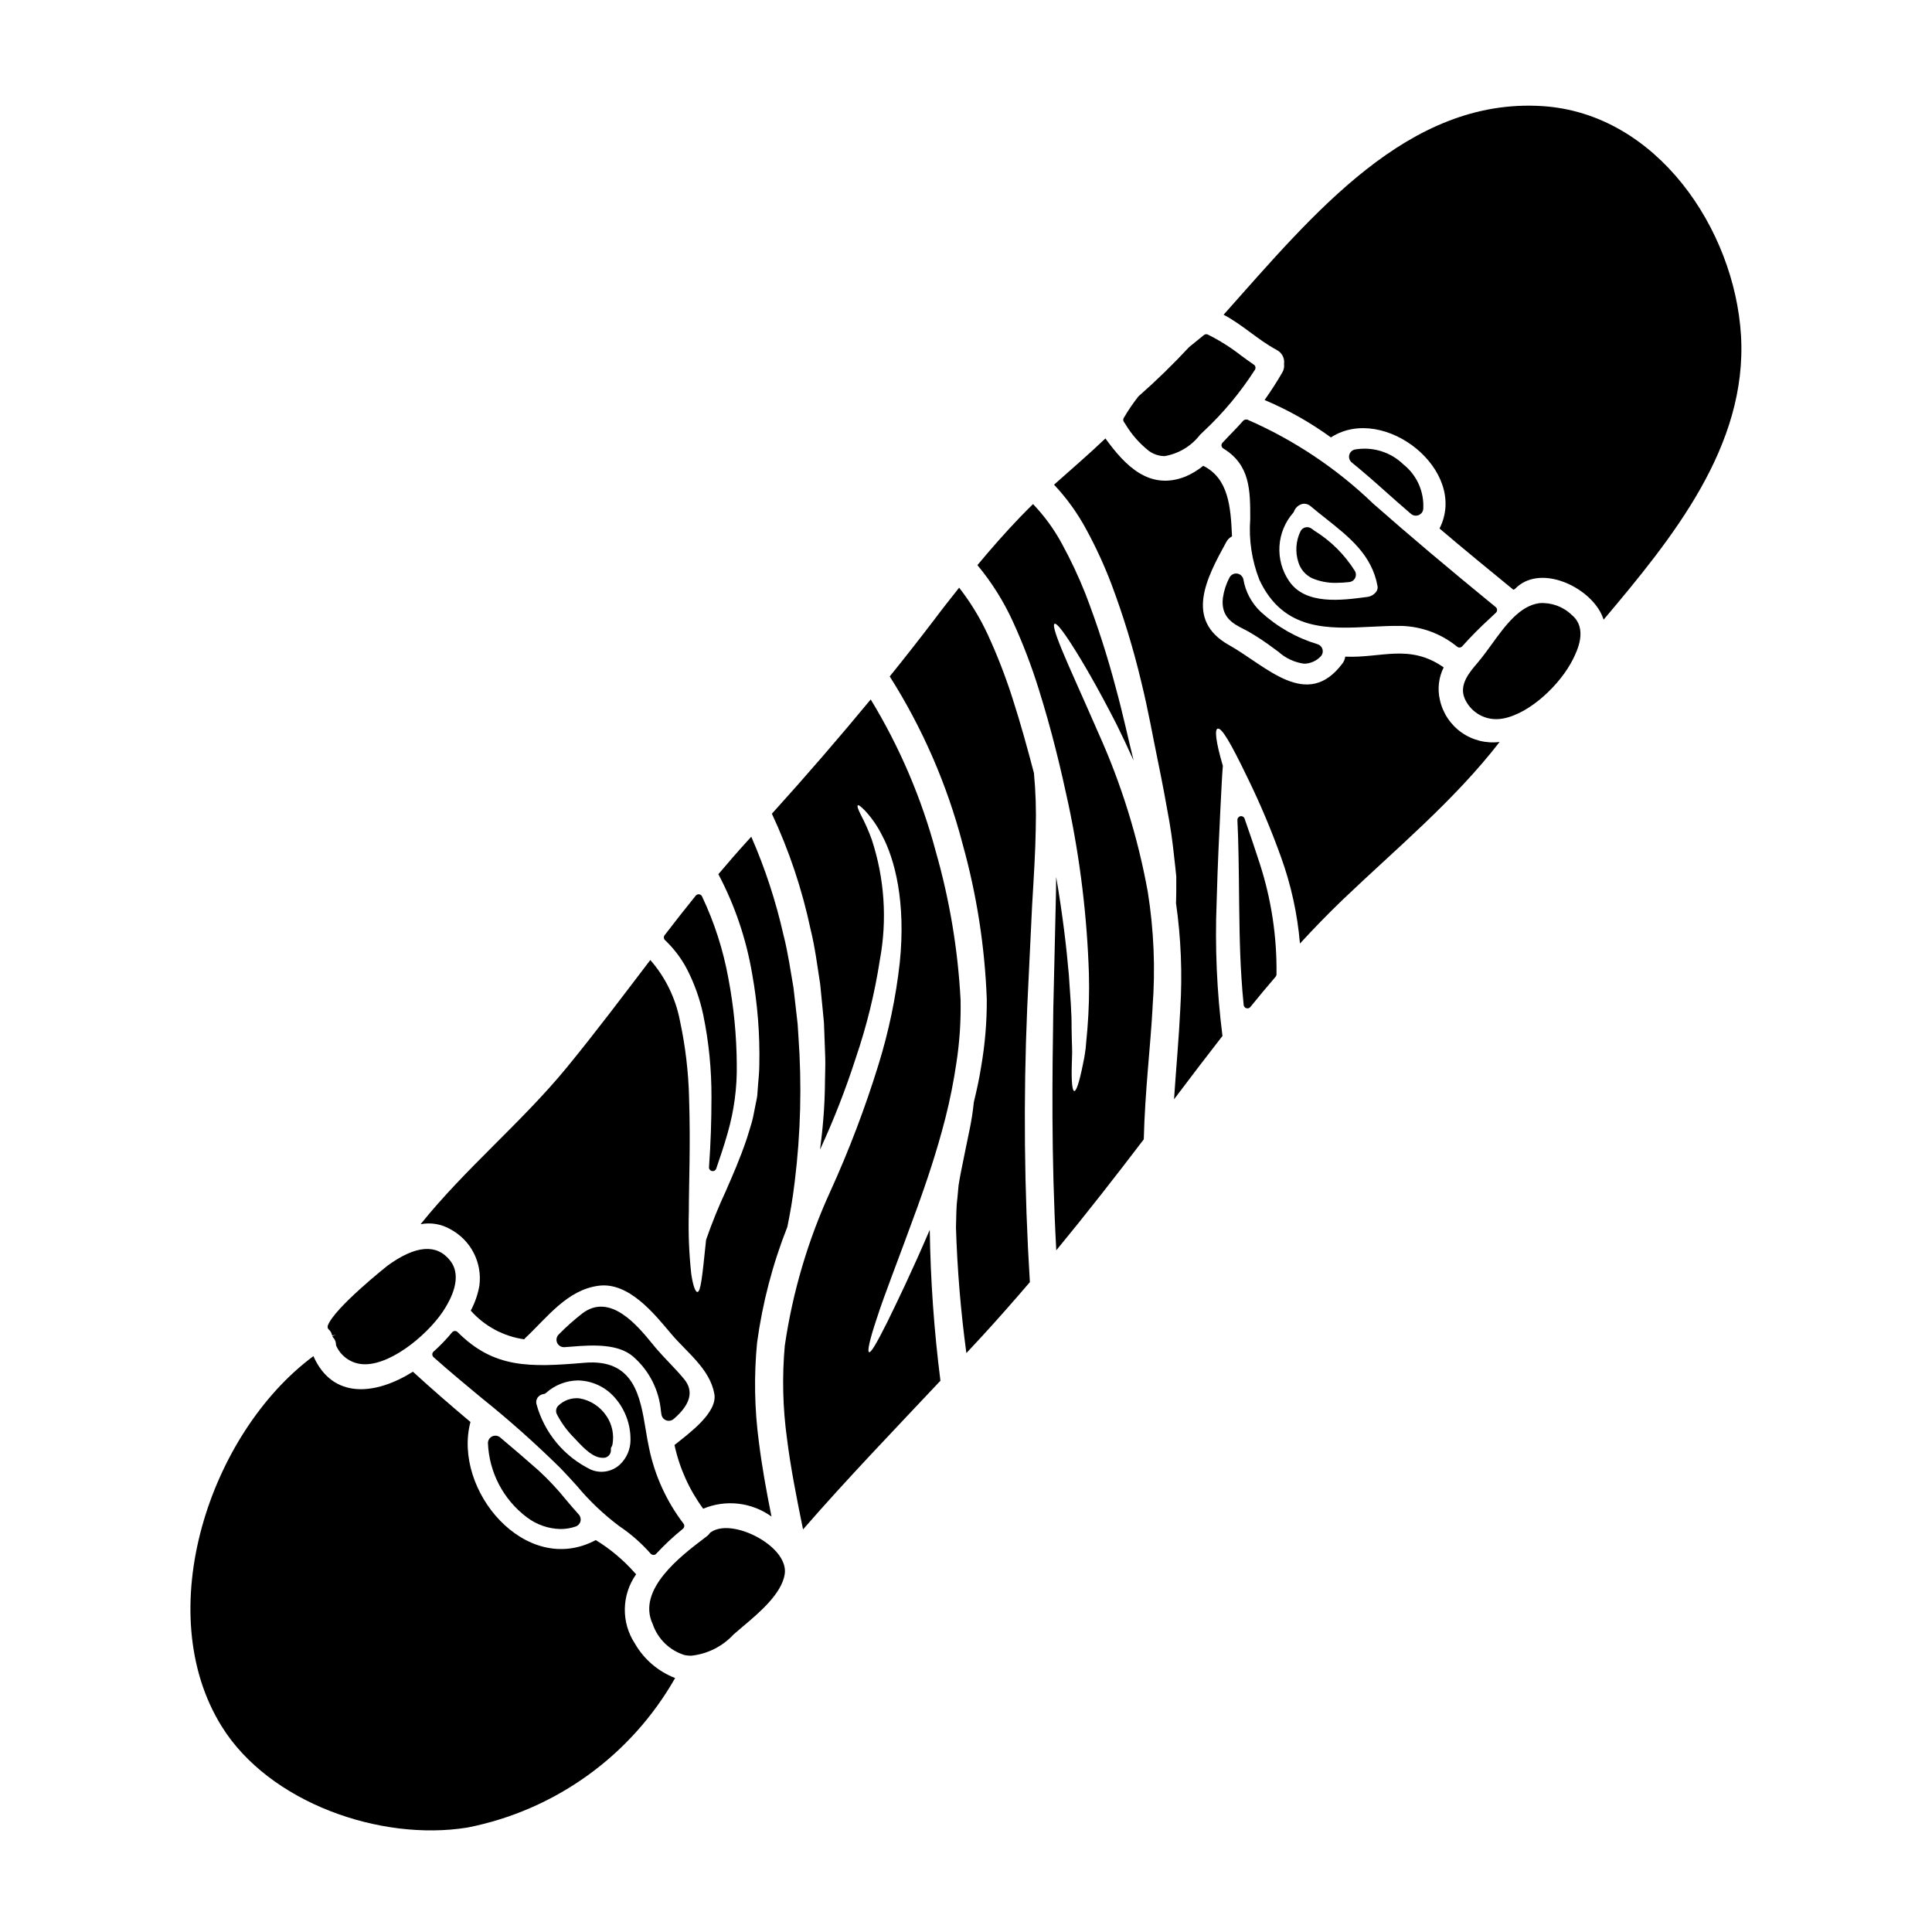 <?xml version="1.0" encoding="UTF-8"?>
<!-- Uploaded to: ICON Repo, www.svgrepo.com, Generator: ICON Repo Mixer Tools -->
<svg fill="#000000" width="800px" height="800px" version="1.1" viewBox="144 144 512 512" xmlns="http://www.w3.org/2000/svg">
 <g>
  <path d="m263.32 469.74c2.668 1.414 4.84 3.613 6.219 6.297 1.379 2.688 1.902 5.734 1.496 8.727-0.414 2.293-1.184 4.508-2.281 6.562 3.668 4.137 8.691 6.832 14.168 7.606 0.07-0.102 0.145-0.199 0.227-0.289 5.828-5.445 11.141-12.855 19.547-13.914 8.004-1.008 14.75 7.512 19.223 12.809 4.117 4.894 10.18 9.199 11.387 15.84 0.914 5.004-6.812 10.555-10.559 13.562v-0.004c1.316 6.106 3.906 11.859 7.602 16.891 5.984-2.508 12.844-1.723 18.105 2.074-1.34-6.691-2.543-13.293-3.34-19.758h-0.004c-1.164-8.727-1.324-17.555-0.477-26.316 1.426-10.508 4.117-20.809 8.016-30.672 0.688-3.312 1.406-7.281 1.969-12.062 1.578-12.797 1.898-25.715 0.965-38.574-0.07-0.996-0.145-2.047-0.195-3.07-0.125-1.047-0.25-2.09-0.355-3.148-0.25-2.117-0.512-4.305-0.75-6.547-0.789-4.438-1.414-9.137-2.641-13.938l-0.004 0.004c-2.012-8.949-4.871-17.684-8.543-26.086-0.375 0.395-0.719 0.832-1.117 1.234-2.602 2.852-5.117 5.766-7.602 8.707l0.004 0.004c4.359 8.258 7.379 17.16 8.941 26.371 1.441 7.977 2.078 16.078 1.906 24.18 0 1.832-0.211 3.629-0.34 5.344-0.062 0.855-0.129 1.711-0.191 2.57s-0.305 1.68-0.445 2.492c-0.359 1.656-0.59 3.281-1.012 4.766s-0.891 2.93-1.32 4.328c-1.836 5.453-3.844 9.938-5.512 13.777l0.004 0.004c-1.984 4.254-3.75 8.605-5.289 13.039-1.016 9.84-1.414 13.73-2.281 13.844-0.5 0.035-1.152-1.398-1.652-4.797-0.594-5.453-0.809-10.938-0.641-16.418 0-7.629 0.477-17.625 0.062-30.219l0.004-0.004c-0.168-6.902-0.984-13.773-2.441-20.523-1.148-5.941-3.852-11.469-7.836-16.02-7.289 9.566-14.496 19.172-22.152 28.508-11.969 14.562-26.938 26.824-38.723 41.508 2.691-0.516 5.481-0.051 7.859 1.312z"/>
  <path d="m295.98 524.87 0.75 0.789c2.293 2.465 4.559 4.672 6.961 4.672h0.281 0.105c1.004-0.078 1.789-0.902 1.816-1.91 0-0.332 0-0.578 0.031-0.762h0.004c0.195-0.262 0.332-0.566 0.391-0.891 0.457-2.586-0.094-5.246-1.547-7.434-1.637-2.527-4.262-4.254-7.231-4.762-2.031-0.207-4.055 0.484-5.531 1.895-0.641 0.586-0.82 1.523-0.441 2.305 1.156 2.238 2.644 4.297 4.41 6.098z"/>
  <path d="m325.96 400.65c2.027 3.894 3.512 8.043 4.414 12.34 1.477 7.168 2.203 14.469 2.172 21.785 0 6.195-0.199 12.262-0.652 18.543-0.031 0.488 0.305 0.926 0.785 1.016 0.496 0.098 0.984-0.188 1.141-0.672 0.973-2.832 2.07-6.047 3.043-9.488h-0.004c1.688-5.867 2.492-11.949 2.394-18.055-0.047-7.676-0.793-15.328-2.231-22.867-1.363-7.512-3.711-14.812-6.984-21.707-0.148-0.309-0.445-0.516-0.785-0.551-0.332-0.031-0.66 0.102-0.875 0.359-2.844 3.508-5.641 7.109-8.242 10.48-0.305 0.398-0.266 0.961 0.098 1.309 2.301 2.18 4.234 4.715 5.727 7.508z"/>
  <path d="m308.11 548.44c3.074 2.062 5.871 4.516 8.316 7.297 0.199 0.199 0.465 0.32 0.742 0.344 0.277 0 0.543-0.117 0.73-0.32 2.199-2.371 4.566-4.586 7.082-6.621 0.41-0.336 0.48-0.938 0.16-1.359-4.516-5.922-7.641-12.781-9.137-20.074-0.34-1.52-0.605-3.148-0.875-4.781-1.473-8.855-3.078-18.895-16.23-17.777-14.562 1.234-24.008 1.512-33.633-8.137v-0.004c-0.195-0.195-0.469-0.301-0.746-0.285s-0.535 0.145-0.711 0.363c-1.508 1.824-3.152 3.535-4.922 5.113-0.207 0.191-0.324 0.457-0.32 0.738 0 0.277 0.121 0.543 0.328 0.727 4.098 3.648 8.391 7.215 12.551 10.664h0.004c7.344 5.883 14.379 12.141 21.078 18.746 1.523 1.574 2.957 3.148 4.375 4.723 3.309 3.973 7.07 7.543 11.207 10.645zm-21.629-34.086c0.414-0.523 1.016-0.863 1.68-0.941 0.184-0.027 0.352-0.105 0.488-0.227 2.336-2.121 5.363-3.316 8.52-3.356 3.734 0.074 7.266 1.711 9.727 4.519 2.75 3.109 4.246 7.133 4.188 11.285-0.004 2.434-1 4.758-2.754 6.441-2.07 1.953-5.094 2.504-7.719 1.402-7.113-3.438-12.387-9.793-14.457-17.422-0.129-0.586-0.012-1.203 0.328-1.703z"/>
  <path d="m473.39 255.57c-0.723 0.816-1.477 1.656-2.254 2.453-0.852 0.848-1.727 1.781-2.641 2.754l-0.52 0.562h-0.004c-0.199 0.211-0.297 0.5-0.262 0.789 0.039 0.293 0.207 0.551 0.461 0.707 7.168 4.387 7.164 11.059 7.156 18.785h-0.004c-0.402 5.461 0.426 10.945 2.43 16.043 6.387 13.609 18.262 13.02 29.77 12.43 2.586-0.129 5.231-0.27 7.812-0.219v-0.004c5.434 0.141 10.668 2.094 14.867 5.547 0.414 0.297 0.984 0.23 1.316-0.156 2.309-2.578 4.746-5.035 7.301-7.367l1.621-1.531c0.207-0.195 0.316-0.469 0.305-0.75-0.012-0.281-0.141-0.547-0.363-0.723-12.691-10.379-23.031-19.109-32.535-27.477v-0.004c-9.691-9.316-20.965-16.832-33.289-22.203-0.426-0.105-0.879 0.035-1.168 0.363zm13.332 24.312h-0.004c0.09-0.098 0.16-0.211 0.203-0.336 0.348-0.949 1.129-1.68 2.102-1.965 0.203-0.059 0.418-0.086 0.629-0.09 0.629 0.016 1.234 0.254 1.699 0.676 1.328 1.125 2.691 2.203 4.043 3.273 6.258 4.965 12.176 9.648 13.664 17.891h0.004c0.09 0.543-0.055 1.102-0.395 1.539-0.559 0.727-1.387 1.199-2.293 1.316-6.93 0.93-16.457 2.203-20.785-4.242h-0.004c-1.836-2.711-2.719-5.957-2.516-9.223 0.207-3.269 1.488-6.379 3.648-8.84z"/>
  <path d="m491.71 297.23c2.027 0.863 4.215 1.281 6.418 1.23 1.152-0.008 2.301-0.078 3.445-0.207 0.645-0.07 1.211-0.449 1.52-1.016 0.309-0.57 0.32-1.25 0.027-1.828-2.723-4.379-6.418-8.066-10.805-10.777l-0.742-0.547c-0.465-0.34-1.055-0.461-1.617-0.328-0.562 0.129-1.035 0.5-1.301 1.016-1.25 2.566-1.453 5.523-0.566 8.242 0.566 1.848 1.879 3.375 3.621 4.215z"/>
  <path d="m478.16 306.19c-2.457-2.297-4.094-5.34-4.648-8.66-0.18-0.812-0.852-1.43-1.68-1.531-0.828-0.102-1.633 0.328-2.004 1.074-0.887 1.656-1.473 3.457-1.742 5.316-0.656 5.207 2.797 6.957 5.574 8.363l1.18 0.613h0.004c2.422 1.406 4.754 2.961 6.981 4.66l0.988 0.715c1.902 1.723 4.285 2.82 6.828 3.152 1.605-0.039 3.133-0.699 4.262-1.84 0.527-0.48 0.754-1.211 0.59-1.902-0.164-0.695-0.691-1.246-1.375-1.441-5.562-1.684-10.672-4.594-14.957-8.52z"/>
  <path d="m442.27 256.45c1.633 2.719 3.746 5.121 6.242 7.082 1.199 0.855 2.629 1.324 4.102 1.348 3.723-0.633 7.074-2.641 9.387-5.629l0.98-0.949c5.191-4.848 9.758-10.332 13.59-16.316 0.277-0.449 0.156-1.039-0.281-1.336-1.133-0.789-2.238-1.574-3.348-2.398v0.004c-2.758-2.164-5.731-4.039-8.867-5.598-0.34-0.156-0.738-0.102-1.023 0.133l-3.938 3.199c-4.25 4.578-8.73 8.938-13.422 13.059-1.43 1.812-2.731 3.723-3.887 5.715-0.191 0.328-0.176 0.738 0.043 1.051z"/>
  <path d="m286.75 533.71c-3.363-2.981-6.766-5.875-10.203-8.777h0.004c-0.582-0.492-1.398-0.602-2.094-0.285-0.691 0.316-1.141 1.008-1.148 1.77 0.305 7.758 4.07 14.965 10.262 19.645 2.574 1.973 5.707 3.074 8.949 3.148 1.371 0.004 2.738-0.223 4.035-0.668 0.629-0.211 1.109-0.73 1.273-1.371 0.168-0.645-0.004-1.324-0.449-1.816-1.137-1.246-2.231-2.539-3.32-3.828-2.238-2.785-4.68-5.398-7.309-7.816z"/>
  <path d="m517.93 280.19c0.359 0.301 0.812 0.465 1.277 0.469 1 0.008 1.844-0.734 1.969-1.723 0.293-4.574-1.672-9.008-5.262-11.863-3.418-3.32-8.23-4.785-12.918-3.934-0.723 0.18-1.277 0.754-1.441 1.48-0.16 0.727 0.102 1.48 0.68 1.949 2.754 2.242 5.551 4.656 8.586 7.379 2.352 2.102 4.715 4.199 7.109 6.242z"/>
  <path d="m231.93 497.61s0.078 0.262 0.082 0.281l1.004-0.086-0.953 0.246 0.004-0.004c0.039 0.164 0.125 0.316 0.242 0.434 0.469 0.492 0.73 1.141 0.73 1.82 0.008 0.152 0.043 0.305 0.113 0.445 1.324 2.871 4.18 4.734 7.344 4.797h0.242c7.586 0 17.637-8.828 21.297-15.012 1.18-1.969 4.723-8.043 1.285-12.422-3.543-4.562-9.141-4.133-16.613 1.301-0.137 0.105-14.141 11.223-15.832 15.887l0.004-0.004c-0.141 0.391-0.02 0.828 0.301 1.094 0.367 0.324 0.629 0.75 0.75 1.223z"/>
  <path d="m473.83 360.95c-0.156-0.465-0.637-0.742-1.121-0.641-0.473 0.102-0.805 0.531-0.785 1.016 0.301 5.805 0.375 13.211 0.461 21.789l0.023 1.723c0.102 7.477 0.215 15.922 1.18 25.5v0.004c0.043 0.395 0.316 0.727 0.695 0.844 0.094 0.027 0.188 0.043 0.285 0.043 0.305 0.008 0.594-0.129 0.785-0.363 2.18-2.688 4.418-5.375 6.691-8.02 0.152-0.172 0.238-0.391 0.242-0.617 0.133-9.961-1.363-19.879-4.434-29.359-1.246-3.82-2.504-7.613-4.023-11.918z"/>
  <path d="m435.06 338.2c-4.461-10.234-7.731-17.32-9.625-21.934-1.895-4.617-2.445-6.727-1.969-6.957s1.91 1.418 4.598 5.613c2.688 4.195 6.664 10.91 11.84 21.051 1.418 2.887 2.953 6.086 4.512 9.562-1.453-5.816-2.789-12.203-4.723-19.254v-0.008c-2.219-8.43-4.898-16.73-8.027-24.867-1.828-4.609-3.938-9.098-6.32-13.441-2.059-3.781-4.609-7.269-7.582-10.379-1.145 1.137-2.293 2.273-3.438 3.465-3.938 4.098-7.676 8.359-11.301 12.715v-0.004c3.828 4.602 7.019 9.695 9.484 15.148 2.594 5.684 4.828 11.523 6.691 17.484 3.543 11.238 5.953 21.453 7.957 30.793 3.121 14.781 4.934 29.805 5.418 44.906 0.125 4.84-0.004 9.68-0.395 14.508-0.184 1.996-0.355 3.789-0.488 5.402-0.176 1.43-0.426 2.844-0.742 4.246-1 4.918-1.754 6.949-2.262 6.887-0.508-0.062-0.789-2.301-0.645-7.18 0-1.227 0.137-2.594 0.07-4.195-0.066-1.602-0.09-3.328-0.129-5.285 0.043-3.894-0.348-8.586-0.723-14.102-0.621-7.184-1.625-15.844-3.367-25.977 0 2.613-0.066 5.301-0.137 8.145-0.188 7.766-0.395 16.867-0.621 26.723-0.246 17.633-0.598 38.414 0.789 64.086 7.934-9.637 15.602-19.453 23.188-29.414 0.324-12.871 1.762-24.441 2.336-34.953h-0.012c0.785-10.25 0.355-20.555-1.273-30.703-2.641-14.508-7.039-28.641-13.105-42.082z"/>
  <path d="m525.58 329.45c-0.672-2.891-0.316-5.926 1.008-8.582-9.055-6.367-16.586-2.41-26.078-2.852l-0.004 0.004c-0.086 0.645-0.336 1.258-0.723 1.781-9.422 12.629-20.203 0.688-30.039-4.82-11.977-6.691-5.938-17.891-0.789-27.297 0.34-0.664 0.879-1.203 1.543-1.543-0.348-7.93-0.938-15.352-7.629-18.695-1.418 1.152-2.984 2.102-4.664 2.828-9.562 3.828-16.043-2.856-21.254-10.082-4.418 4.211-9.055 8.188-13.617 12.258 3.352 3.562 6.223 7.547 8.539 11.855 2.535 4.652 4.75 9.469 6.641 14.422 3.168 8.434 5.809 17.062 7.898 25.828 1.922 7.793 3.148 14.906 4.406 20.965 1.254 6.059 2.269 11.555 3.086 16.238 0.816 4.684 1.18 8.77 1.574 12.129 0.082 0.824 0.164 1.621 0.246 2.391v2.184c0 1.383 0 2.586-0.039 3.641 0 0.43 0 0.832-0.039 1.18 1.336 9.305 1.715 18.723 1.141 28.105-0.355 7.606-1.102 15.586-1.652 23.934 4.234-5.629 8.512-11.227 12.836-16.793h-0.004c-1.5-11.758-2.016-23.625-1.543-35.473 0.273-10.434 0.711-18.523 0.996-24.668 0.266-5.012 0.418-8.762 0.648-11.438-1.969-6.691-2.148-9.586-1.395-9.84 1.031-0.352 3.25 3.277 8.066 13.27 3.273 6.719 6.18 13.613 8.703 20.652 2.695 7.414 4.394 15.156 5.059 23.02 3.676-4.008 7.434-7.871 11.352-11.641 14.129-13.5 29.566-26.266 41.562-41.789v0.004c-3.559 0.453-7.16-0.441-10.09-2.508-2.934-2.07-4.984-5.16-5.746-8.668z"/>
  <path d="m412.2 328.67c-1.816-5.637-3.969-11.156-6.445-16.531-2.047-4.41-4.586-8.57-7.574-12.398-2.301 2.902-4.602 5.805-6.816 8.777-3.805 4.984-7.664 9.898-11.578 14.742l-0.004-0.004c8.711 13.734 15.23 28.734 19.332 44.469 3.734 13.406 5.879 27.203 6.394 41.109 0.031 5.973-0.469 11.938-1.492 17.824-0.512 3.297-1.211 6.434-1.949 9.445l0.004 0.004c-0.242 2.387-0.605 4.758-1.09 7.106-0.688 3.332-1.488 7.184-2.363 11.586-0.195 1.094-0.418 2.164-0.586 3.328-0.09 1.137-0.207 2.273-0.324 3.488-0.328 2.41-0.27 4.965-0.367 7.731v0.004c0.348 11.117 1.266 22.207 2.758 33.23 1.352-1.43 2.699-2.883 4.027-4.328 4.371-4.758 8.617-9.586 12.805-14.48h-0.004c-1.504-24.215-1.738-48.488-0.707-72.727 0.488-9.871 0.91-19.285 1.297-27.07 0.465-7.789 0.883-14.496 0.965-20.27l-0.004-0.004c0.148-4.945-0.008-9.895-0.473-14.82-1.676-6.383-3.519-13.152-5.805-20.211z"/>
  <path d="m293.59 501.01 1.832-0.133c5.902-0.504 12.527-0.758 16.449 2.703h-0.004c4.184 3.668 6.793 8.805 7.285 14.348l0.137 0.914c0.102 0.711 0.582 1.309 1.254 1.562 0.672 0.25 1.43 0.117 1.977-0.348 4.496-3.848 5.418-7.418 2.754-10.609-1.254-1.52-2.609-2.949-3.969-4.375-1.148-1.211-2.301-2.426-3.387-3.691l-1.043-1.262c-3.91-4.777-11.184-13.672-18.586-8.023h0.004c-2.195 1.711-4.277 3.562-6.227 5.551-0.59 0.578-0.754 1.461-0.414 2.211s1.109 1.211 1.934 1.152z"/>
  <path d="m605.38 232.89c-1.684-28.082-22.266-58.863-52.691-60.773-35.574-2.234-60.711 28.699-84.426 55.289 5.012 2.621 9.055 6.644 14.051 9.32v0.004c1.398 0.691 2.191 2.203 1.969 3.746 0.102 0.777-0.062 1.57-0.465 2.242-1.449 2.512-3.027 4.938-4.688 7.289 6.219 2.621 12.121 5.949 17.582 9.918l0.117-0.086c14.012-8.871 36.438 8.902 28.66 24.223 6.441 5.481 12.988 10.852 19.57 16.223 0.121-0.059 0.242-0.117 0.395-0.18 6.25-6.578 18.711-1.18 22.68 6.137 0.336 0.633 0.621 1.289 0.848 1.969 18.215-21.598 38.129-45.969 36.398-75.32z"/>
  <path d="m551.98 303.84c-5.211 0.668-9.055 5.902-12.742 11.02-1.074 1.477-2.129 2.922-3.188 4.203l-0.648 0.789c-2.012 2.363-4.777 5.613-3.266 9.199h-0.004c1.434 3.375 4.758 5.559 8.426 5.531 0.582 0 1.168-0.055 1.742-0.16 7.25-1.34 15.254-9.152 18.5-15.621 1.129-2.25 4.125-8.242-0.305-11.863v-0.004c-2.273-2.188-5.367-3.312-8.516-3.094z"/>
  <path d="m312.23 579.52c-1.789-2.734-2.711-5.949-2.644-9.215 0.062-3.269 1.105-6.441 2.996-9.105-0.164-0.164-0.301-0.305-0.465-0.492h0.004c-2.973-3.348-6.422-6.234-10.234-8.57-18.578 9.906-38.004-13.254-33.211-31.297-5.16-4.328-10.273-8.766-15.25-13.324-9.934 6.242-21.297 7.367-26.371-4.133-27.527 20.441-43.219 67.781-24.273 98.176 12.555 20.172 42.012 30.48 65.031 26.766v0.004c23.262-4.559 43.383-19.031 55.102-39.633-4.508-1.742-8.281-4.981-10.684-9.176z"/>
  <path d="m387.01 464.23c2.445-6.805 5.16-14.68 7.508-23.859 1.238-4.859 2.219-9.781 2.945-14.746 0.848-5.519 1.215-11.105 1.098-16.691-0.703-13.285-2.902-26.449-6.559-39.242-3.801-14.199-9.609-27.777-17.254-40.332-8.492 10.277-17.219 20.371-26.188 30.285 4.562 9.758 7.996 20.008 10.234 30.551 1.246 5.055 1.832 9.98 2.566 14.617 0.246 2.344 0.461 4.609 0.672 6.828 0.102 1.094 0.207 2.191 0.316 3.289 0.027 1.074 0.078 2.125 0.129 3.199 0.078 2.106 0.148 4.133 0.219 6.133 0.07 2-0.043 3.938-0.059 5.801-0.027 3.742-0.172 7.293-0.457 10.602-0.223 2.824-0.535 5.461-0.855 7.965l0.004 0.004c3.633-7.871 6.785-15.949 9.445-24.199 2.891-8.465 5.031-17.168 6.394-26.008 1.984-10.66 1.246-21.645-2.141-31.941-0.832-2.297-1.824-4.535-2.969-6.691-0.703-1.43-0.938-2.188-0.723-2.363 0.211-0.172 0.828 0.297 1.992 1.488h-0.004c1.762 1.918 3.242 4.078 4.406 6.41 3.394 6.297 6.379 17.711 4.723 33.758-1.027 9.215-2.926 18.312-5.676 27.164-3.516 11.371-7.746 22.508-12.668 33.344-5.981 13.027-10.062 26.848-12.129 41.031-0.738 8.188-0.543 16.434 0.578 24.578 0.957 7.684 2.543 15.699 4.258 24.109 11.742-13.5 24.16-26.371 36.41-39.406l0.004-0.004c-1.691-13.27-2.633-26.621-2.828-39.996-4.891 11.414-8.738 19.285-11.273 24.48-2.883 5.754-4.32 8.145-4.809 7.949-0.488-0.195 0.035-2.965 2.078-9.055 1.953-6.117 5.68-15.469 10.609-29.051z"/>
  <path d="m345.71 551.93c-4.113-2.535-10.047-4.188-13.383-1.844-0.102 0.07-0.191 0.156-0.258 0.262-0.176 0.273-0.402 0.512-0.664 0.703l-0.719 0.551c-6.297 4.781-18.02 13.68-13.699 22.828 1.344 3.926 4.484 6.969 8.449 8.184 0.57 0.113 1.145 0.172 1.727 0.168 4.309-0.449 8.305-2.453 11.242-5.637 0.68-0.609 1.477-1.277 2.34-2.004 4.402-3.703 10.426-8.773 11.219-14.004 0.457-3.062-1.883-6.508-6.254-9.207z"/>
 </g>
</svg>